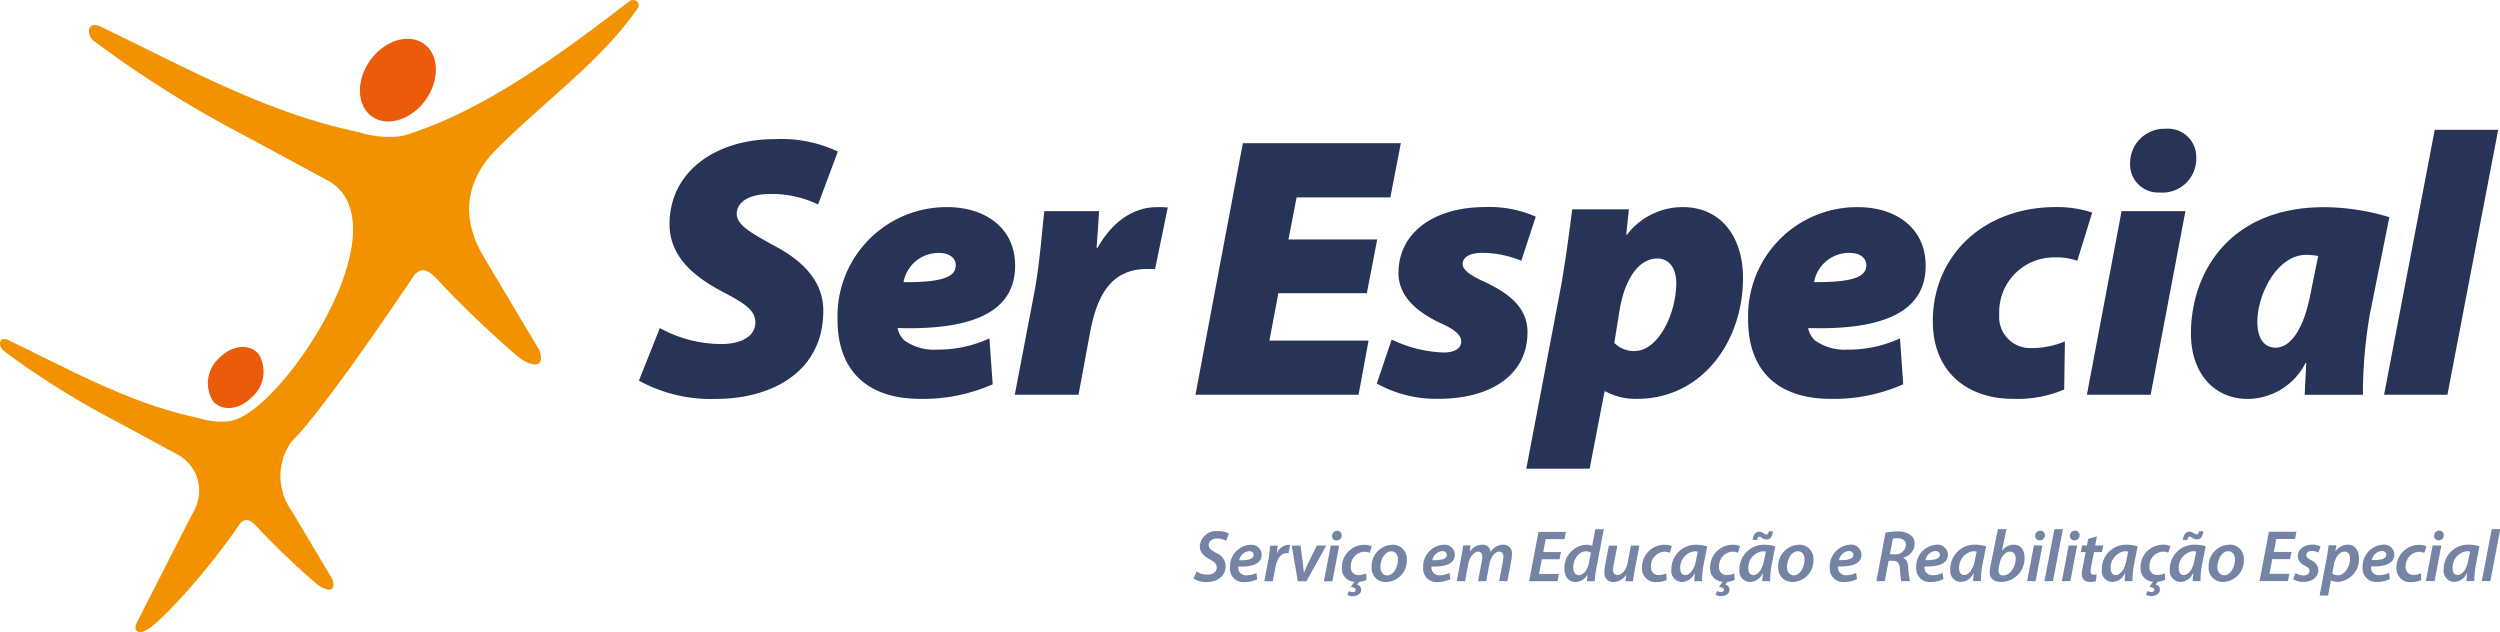 <svg xmlns="http://www.w3.org/2000/svg" xmlns:xlink="http://www.w3.org/1999/xlink" width="200" height="50.571" viewBox="0 0 200 50.571"><defs><style>.a{fill:none;}.b{clip-path:url(#a);}.c{fill:#283358;}.d{fill:#f39200;}.d,.e,.f{fill-rule:evenodd;}.e{fill:#ea5b0b;}.f{fill:#7584a5;}</style><clipPath id="a"><rect class="a" width="200" height="50.571"/></clipPath></defs><g transform="translate(-440.539 -146.591)"><g class="b" transform="translate(440.539 146.591)"><path class="c" d="M506.976,164.188c0-3.013-2.387-4.68-5.433-4.68a8.723,8.723,0,0,0-8.775,8.977c0,4.1,2.353,6.363,6.65,6.363a13.739,13.739,0,0,0,5.763-1.167l-.262-3.673a9.8,9.8,0,0,1-4.181.9,4.077,4.077,0,0,1-2.631-.745,1.815,1.815,0,0,1-.532-.981c6.058.178,9.4-1.32,9.4-4.991m-6.059-1.017c.838,0,1.311.45,1.311.957v.033c0,.924-1.075,1.371-4.179,1.347a2.842,2.842,0,0,1,2.868-2.337" transform="translate(-425.766 -142.938)"/><path class="c" d="M510.449,162.756h-.085c.085-.981.144-1.937.2-2.927h-4.382c-.153,1.226-.33,3.909-.745,6.245l-1.616,8.444h5.1l.93-5.017c.508-2.682,1.523-5.043,4.535-5.043h.661l1.016-4.925c-.305-.026-.567-.026-.872-.026-2.031,0-3.671,1.337-4.746,3.249" transform="translate(-422.64 -142.938)"/><path class="c" d="M521.005,171.313l.718-3.791H528.8l.83-4.3h-7.1l.652-3.367h7.5l.838-4.332H518.881l-3.791,20.121h13.048l.8-4.332Z" transform="translate(-419.453 -144.065)"/><path class="c" d="M491.069,163.72c-1.523-.863-2.861-1.523-2.861-2.48,0-.862.863-1.582,2.656-1.582a8.47,8.47,0,0,1,3.852.838l1.582-4.238a10.625,10.625,0,0,0-5.053-.99c-4.653,0-8.41,2.539-8.41,6.811,0,2.8,2.294,4.358,4.241,5.4,1.725.9,2.622,1.464,2.622,2.453,0,1.193-1.285,1.727-2.682,1.727a10.189,10.189,0,0,1-4.959-1.278l-1.674,4.205a11.915,11.915,0,0,0,6.151,1.464c4.451,0,8.6-2.149,8.6-7.048,0-2.386-1.642-4.028-4.061-5.28" transform="translate(-429.27 -144.137)"/><path class="c" d="M566.387,168.1a4.378,4.378,0,0,1,4.474-4.569,4.751,4.751,0,0,1,1.77.271l1.192-3.857a8.934,8.934,0,0,0-2.926-.44c-5.729,0-9.824,3.85-9.824,9.13,0,4.119,2.835,6.21,6.387,6.21a9.6,9.6,0,0,0,4.122-.745l.058-3.85a6.8,6.8,0,0,1-2.682.534,2.484,2.484,0,0,1-2.571-2.682" transform="translate(-406.448 -142.938)"/><path class="c" d="M563.758,164.188c0-3.013-2.385-4.68-5.431-4.68a8.722,8.722,0,0,0-8.773,8.977c0,4.1,2.351,6.363,6.65,6.363a13.734,13.734,0,0,0,5.761-1.167l-.262-3.673a9.792,9.792,0,0,1-4.179.9,4.081,4.081,0,0,1-2.632-.745,1.822,1.822,0,0,1-.532-.981c6.057.178,9.4-1.32,9.4-4.991M557.7,163.17c.838,0,1.312.45,1.312.957v.033c0,.924-1.075,1.371-4.181,1.347a2.842,2.842,0,0,1,2.868-2.337" transform="translate(-409.706 -142.938)"/><path class="c" d="M538.455,169.5c0-2.209-1.937-3.308-3.52-4.054-1.134-.507-1.666-.956-1.666-1.378,0-.593.626-.9,1.582-.9a8.109,8.109,0,0,1,3.106.635l1.158-3.529a9.106,9.106,0,0,0-4.06-.77c-4.054,0-6.922,2.023-6.922,5.28,0,1.938,1.609,3.165,3.284,3.968,1.286.567,1.733.99,1.733,1.524,0,.473-.422.862-1.438.862a10.262,10.262,0,0,1-4.12-1.04l-1.193,3.52a9.718,9.718,0,0,0,4.84,1.226c4.205.026,7.217-1.852,7.217-5.347" transform="translate(-416.255 -142.938)"/><path class="c" d="M593.044,160.312a18.232,18.232,0,0,0-5.22-.8c-7.581,0-10.653,5.245-10.653,10.111,0,3.2,1.878,5.229,4.535,5.229a5.231,5.231,0,0,0,4.627-2.868h.06c-.035.838-.094,1.7-.119,2.539h4.654a37.211,37.211,0,0,1,.567-6.508Zm-6.295,6.058c-.661,3.46-1.879,4.382-2.809,4.382-.889,0-1.456-.709-1.456-2.081,0-2.149,1.55-5.348,3.936-5.348a5.874,5.874,0,0,1,.93.094Z" transform="translate(-401.895 -142.938)"/><path class="c" d="M593.267,154.686l-4.052,21.195h5.067l4.061-21.195Z" transform="translate(-398.489 -144.301)"/><path class="c" d="M548.227,159.507a5.59,5.59,0,0,0-4.45,2.209h-.059l.212-2.031h-4.536c-.186,1.523-.567,4.3-.871,6.024l-2.8,14.723h5.067l1.194-6.186h.067a5.06,5.06,0,0,0,2.53.6c5.2,0,8.478-4.594,8.478-9.67,0-3.14-1.642-5.67-4.831-5.67m-3.85,11.516a2.206,2.206,0,0,1-1.616-.652l.449-2.775c.422-2.36,1.523-3.977,2.986-3.977,1.075,0,1.523.956,1.523,1.946,0,2.471-1.438,5.457-3.342,5.457" transform="translate(-413.618 -142.938)"/><path class="c" d="M573.457,159.758l-2.775,14.688h5.1l2.782-14.688Z" transform="translate(-403.73 -142.867)"/><path class="c" d="M575.74,159.722h.033a2.7,2.7,0,0,0,2.894-2.75,2.263,2.263,0,0,0-2.445-2.351,2.741,2.741,0,0,0-2.844,2.741,2.243,2.243,0,0,0,2.362,2.36" transform="translate(-402.967 -144.32)"/><path class="d" d="M441.242,173.805c-.727-.335-.858.291-.539.727a1.156,1.156,0,0,0,.2.174,65.536,65.536,0,0,0,8.9,5.573l5,2.705a3.285,3.285,0,0,1,1.367,4.233c-.146.335-.336.654-.5.974l-4.19,8.219c-.262.525,0,.888.523.7.117-.044.248-.117.363-.174,1.353-.874,5.048-5,7.317-8.379.452-.611.874-.349,1.31.073a60.429,60.429,0,0,0,4.961,4.743,2.648,2.648,0,0,0,.436.26c.684.305,1,.045.727-.727l-3.258-5.47a4.741,4.741,0,0,1-.017-5.494c2.325-2.291,7.471-9.821,9.77-13.24.612-.827,1.183-.473,1.774.1a81.107,81.107,0,0,0,6.719,6.424,3.6,3.6,0,0,0,.591.354c.926.413,1.36.06.985-.985l-4.414-7.408c-1.793-3-1.518-5.675.453-8.079,3.745-3.982,8.769-7.39,11.824-11.843.316-.512-.3-.827-.631-.591-5.221,4-11.409,8.65-17.794,10.681a3.726,3.726,0,0,1-1.044.176,7.819,7.819,0,0,1-2.838-.373c-7.37-1.518-13.892-5.2-20.631-8.433-.986-.454-1.164.394-.73.985a1.631,1.631,0,0,0,.276.236,88.552,88.552,0,0,0,12.06,7.547l6.779,3.665c5.656,3.707-3.525,17.7-7.671,19.023a2.752,2.752,0,0,1-.771.131,5.783,5.783,0,0,1-2.095-.276c-5.442-1.12-10.255-3.841-15.231-6.227" transform="translate(-440.539 -146.591)"/><path class="e" d="M457.553,168.775a2.7,2.7,0,0,1-.5,3.447c-1,1.034-2.414,1.194-3.142.336a2.7,2.7,0,0,1,.494-3.434c1-1.046,2.416-1.193,3.143-.349" transform="translate(-436.876 -140.471)"/><path class="e" d="M468.483,149.75c.985,1.162.69,3.252-.67,4.671-1.36,1.4-3.271,1.615-4.256.452s-.671-3.251.67-4.649c1.36-1.419,3.271-1.616,4.256-.473" transform="translate(-434.191 -145.907)"/><path class="f" d="M514.972,183.538a1.851,1.851,0,0,0,1.047.282c.884,0,1.521-.494,1.521-1.283a1.169,1.169,0,0,0-.767-1.047c-.367-.21-.59-.369-.59-.639s.245-.514.679-.514a1.475,1.475,0,0,1,.715.176l.223-.568a1.756,1.756,0,0,0-.88-.2,1.308,1.308,0,0,0-1.45,1.229c0,.47.345.785.8,1.031.386.205.556.38.556.638,0,.381-.352.585-.731.585a1.656,1.656,0,0,1-.89-.251Zm5.026-.445a1.66,1.66,0,0,1-.783.187.631.631,0,0,1-.586-.291.8.8,0,0,1-.076-.405c1.1.024,1.867-.21,1.867-.943a.816.816,0,0,0-.917-.8,1.736,1.736,0,0,0-1.616,1.8,1.075,1.075,0,0,0,1.17,1.183,2.291,2.291,0,0,0,1.007-.23Zm-.222-1.444c0,.34-.449.439-1.153.427a.879.879,0,0,1,.792-.726c.216,0,.362.11.362.291Zm1.534,2.106.216-1.147c.112-.608.422-1.1.908-1.1a.9.9,0,0,1,.128.012l.135-.667a1.406,1.406,0,0,0-.146-.012,1.047,1.047,0,0,0-.9.667h-.018c.031-.21.049-.411.065-.6h-.591c-.035.258-.069.69-.146,1.1l-.334,1.755Zm1.515-2.85.486,2.85H524l1.586-2.85h-.754l-.708,1.434c-.159.34-.241.544-.31.726h-.019c-.012-.187-.046-.405-.081-.743l-.181-1.418Zm3.256,2.85.544-2.85h-.679l-.544,2.85Zm.322-3.26a.406.406,0,0,0,.421-.409.352.352,0,0,0-.363-.368.4.4,0,0,0-.409.414.339.339,0,0,0,.344.363Zm2.375,2.635a1.437,1.437,0,0,1-.6.133.6.6,0,0,1-.626-.662,1.142,1.142,0,0,1,1.076-1.206,1.022,1.022,0,0,1,.427.089l.176-.534a1.6,1.6,0,0,0-.585-.11,1.8,1.8,0,0,0-1.809,1.838,1.044,1.044,0,0,0,1,1.122l-.294.422c.287.023.4.106.4.222s-.11.182-.227.182a.617.617,0,0,1-.317-.087l-.13.3a.847.847,0,0,0,.446.112c.31,0,.672-.164.672-.527a.406.406,0,0,0-.339-.393l.163-.222a1.979,1.979,0,0,0,.591-.159Zm2.082-2.29a1.707,1.707,0,0,0-1.643,1.8,1.109,1.109,0,0,0,1.164,1.178,1.706,1.706,0,0,0,1.651-1.8,1.118,1.118,0,0,0-1.171-1.183m-.081.527c.414,0,.544.362.544.656,0,.567-.34,1.269-.849,1.269-.345,0-.556-.275-.556-.667,0-.532.316-1.257.861-1.257m4.671,1.725a1.67,1.67,0,0,1-.784.187.63.63,0,0,1-.585-.291.8.8,0,0,1-.077-.405c1.1.024,1.867-.21,1.867-.943a.816.816,0,0,0-.917-.8,1.735,1.735,0,0,0-1.615,1.8,1.074,1.074,0,0,0,1.169,1.183,2.291,2.291,0,0,0,1.007-.23Zm-.222-1.444c0,.34-.45.439-1.153.427a.877.877,0,0,1,.792-.726c.216,0,.362.11.362.291Zm1.469,2.106.245-1.352c.107-.579.469-1.007.785-1.007.276,0,.34.195.34.409a1.718,1.718,0,0,1-.035.335l-.305,1.615h.654l.258-1.364c.112-.6.458-1,.768-1,.25,0,.35.164.35.405a2.65,2.65,0,0,1-.04.36l-.3,1.593h.661l.317-1.668a3.912,3.912,0,0,0,.046-.486.676.676,0,0,0-.7-.761,1.2,1.2,0,0,0-1.007.585.614.614,0,0,0-.672-.585,1.2,1.2,0,0,0-.989.562h-.006l.058-.5h-.59c-.03.246-.076.544-.141.885l-.362,1.965Zm7.666-2.33h-1.421l.2-1.034h1.5l.112-.581h-2.19l-.748,3.945h2.276l.11-.58h-1.592l.223-1.175h1.415Zm2.745-1.825-.251,1.323a1.2,1.2,0,0,0-.439-.082,1.847,1.847,0,0,0-1.779,1.919c0,.644.358,1.061.866,1.061a1.161,1.161,0,0,0,.979-.575h.012l-.06.509h.627a7.949,7.949,0,0,1,.128-1.012l.6-3.143Zm-.521,2.745c-.115.59-.478.924-.784.924-.322,0-.457-.268-.457-.613,0-.639.434-1.288,1.018-1.288a.676.676,0,0,1,.391.112Zm3.37-1.441-.262,1.387c-.112.591-.481.966-.8.966-.268,0-.363-.169-.363-.4a2.246,2.246,0,0,1,.046-.394l.294-1.556h-.68l-.3,1.6a2.4,2.4,0,0,0-.058.509c0,.585.327.808.743.808a1.258,1.258,0,0,0,.989-.563h.012l-.058.5h.6c.035-.245.076-.544.14-.884l.376-1.967Zm2.839,2.226a1.5,1.5,0,0,1-.608.133.6.6,0,0,1-.625-.668,1.143,1.143,0,0,1,1.076-1.2,1.011,1.011,0,0,1,.426.089l.176-.534a1.545,1.545,0,0,0-.579-.11,1.8,1.8,0,0,0-1.815,1.838A1.076,1.076,0,0,0,552,183.821a1.92,1.92,0,0,0,.82-.165Zm2.857.625a6.733,6.733,0,0,1,.117-1.3l.292-1.486a2.957,2.957,0,0,0-.859-.13,1.951,1.951,0,0,0-2.006,2.008.867.867,0,0,0,.842.972,1.147,1.147,0,0,0,1.02-.709h.015c-.023.246-.046.475-.053.644Zm-.5-1.609c-.135.725-.521,1.122-.836,1.122-.3,0-.411-.245-.411-.544a1.311,1.311,0,0,1,1.117-1.357,1.211,1.211,0,0,1,.282.028Zm3.084.984a1.438,1.438,0,0,1-.6.133.6.6,0,0,1-.626-.662,1.142,1.142,0,0,1,1.076-1.206,1.033,1.033,0,0,1,.428.089l.176-.534a1.6,1.6,0,0,0-.585-.11,1.8,1.8,0,0,0-1.81,1.838,1.044,1.044,0,0,0,1,1.122l-.292.422c.286.023.4.106.4.222s-.11.182-.227.182a.621.621,0,0,1-.317-.087l-.13.3a.847.847,0,0,0,.446.112c.31,0,.672-.164.672-.527a.406.406,0,0,0-.339-.393l.163-.222a1.978,1.978,0,0,0,.591-.159Zm2.861.625a6.539,6.539,0,0,1,.118-1.3l.291-1.486a2.957,2.957,0,0,0-.859-.13,1.952,1.952,0,0,0-2.006,2.008.866.866,0,0,0,.843.972,1.144,1.144,0,0,0,1.017-.709h.017c-.023.246-.046.475-.053.644Zm-.5-1.609c-.135.725-.521,1.122-.836,1.122-.3,0-.409-.245-.409-.544a1.31,1.31,0,0,1,1.116-1.357,1.2,1.2,0,0,1,.282.028Zm-.552-1.686c.031-.153.077-.264.172-.264a.41.41,0,0,1,.227.106.653.653,0,0,0,.363.115c.293,0,.457-.2.516-.648h-.346c-.04.2-.089.25-.181.25a.5.5,0,0,1-.228-.1.65.65,0,0,0-.362-.123c-.276,0-.457.258-.509.667Zm3.343.38a1.707,1.707,0,0,0-1.645,1.8,1.11,1.11,0,0,0,1.165,1.178,1.706,1.706,0,0,0,1.651-1.8,1.118,1.118,0,0,0-1.171-1.183m-.081.527c.414,0,.543.362.543.656,0,.567-.34,1.269-.849,1.269-.345,0-.556-.275-.556-.667,0-.532.317-1.257.862-1.257m4.67,1.725a1.662,1.662,0,0,1-.784.187.63.63,0,0,1-.585-.291.8.8,0,0,1-.076-.405c1.1.024,1.867-.21,1.867-.943a.816.816,0,0,0-.917-.8,1.736,1.736,0,0,0-1.616,1.8,1.075,1.075,0,0,0,1.17,1.183,2.291,2.291,0,0,0,1.007-.23Zm-.222-1.444c0,.34-.45.439-1.153.427a.88.88,0,0,1,.791-.726c.216,0,.362.11.362.291Zm1.84,2.106h.672l.31-1.628h.333c.364,0,.544.183.575.685a7.973,7.973,0,0,0,.1.943h.7a6.52,6.52,0,0,1-.142-1.106c-.035-.376-.145-.649-.4-.749l.006-.018a1.19,1.19,0,0,0,.912-1.13.836.836,0,0,0-.372-.713,1.7,1.7,0,0,0-.992-.257,4.722,4.722,0,0,0-.97.092Zm1.321-3.394a1.382,1.382,0,0,1,.363-.035c.387,0,.673.163.673.526a.8.8,0,0,1-.889.754h-.386Zm3.979,2.732a1.662,1.662,0,0,1-.784.187.63.63,0,0,1-.585-.291.8.8,0,0,1-.077-.405c1.1.024,1.867-.21,1.867-.943a.816.816,0,0,0-.917-.8,1.736,1.736,0,0,0-1.616,1.8,1.075,1.075,0,0,0,1.17,1.183,2.283,2.283,0,0,0,1.007-.23Zm-.222-1.444c0,.34-.45.439-1.153.427a.879.879,0,0,1,.792-.726c.216,0,.362.11.362.291Zm3.288,2.106a6.741,6.741,0,0,1,.118-1.3l.293-1.486a2.958,2.958,0,0,0-.86-.13,1.952,1.952,0,0,0-2.008,2.008.867.867,0,0,0,.843.972,1.146,1.146,0,0,0,1.019-.709h.017c-.023.246-.046.475-.053.644Zm-.5-1.609c-.133.725-.519,1.122-.835,1.122-.3,0-.411-.245-.411-.544a1.311,1.311,0,0,1,1.117-1.357,1.21,1.21,0,0,1,.282.028Zm1.855-2.546-.6,2.961a2.866,2.866,0,0,0-.051.493c-.008.514.35.767.947.767a1.891,1.891,0,0,0,1.838-1.973c0-.509-.253-1.007-.861-1.007a1.155,1.155,0,0,0-.937.486h-.01l.357-1.727Zm.141,2.734c.117-.575.48-.938.831-.938.315,0,.45.264.45.581,0,.555-.393,1.321-.989,1.321a.335.335,0,0,1-.38-.363,1.416,1.416,0,0,1,.029-.34Zm2.875,1.421.544-2.85h-.679l-.544,2.85Zm.322-3.26a.406.406,0,0,0,.421-.409.352.352,0,0,0-.363-.368.4.4,0,0,0-.409.414.34.34,0,0,0,.345.363Zm1.069,3.26.792-4.155h-.68l-.794,4.155Zm1.388,0,.544-2.85h-.679l-.544,2.85Zm.322-3.26a.407.407,0,0,0,.421-.409.352.352,0,0,0-.363-.368.4.4,0,0,0-.411.414.34.34,0,0,0,.345.363Zm1.106-.118-.1.527h-.386l-.1.526h.386l-.246,1.271a2.355,2.355,0,0,0-.063.526c0,.328.21.593.679.593a1.5,1.5,0,0,0,.444-.059l.065-.539a1.5,1.5,0,0,1-.235.018c-.182,0-.251-.1-.251-.259a2.511,2.511,0,0,1,.046-.4l.228-1.153h.638l.106-.526H587.1l.14-.731Zm3.546,3.378a6.637,6.637,0,0,1,.117-1.3l.292-1.486a2.957,2.957,0,0,0-.859-.13,1.952,1.952,0,0,0-2.008,2.008.867.867,0,0,0,.843.972,1.145,1.145,0,0,0,1.019-.709h.017c-.023.246-.046.475-.053.644Zm-.5-1.609c-.135.725-.521,1.122-.836,1.122-.3,0-.409-.245-.409-.544a1.31,1.31,0,0,1,1.116-1.357,1.21,1.21,0,0,1,.282.028Zm3.084.984a1.438,1.438,0,0,1-.6.133.6.6,0,0,1-.626-.662,1.142,1.142,0,0,1,1.076-1.206,1.022,1.022,0,0,1,.427.089l.176-.534a1.6,1.6,0,0,0-.585-.11,1.8,1.8,0,0,0-1.809,1.838,1.043,1.043,0,0,0,1,1.122l-.292.422c.287.023.4.106.4.222s-.112.182-.227.182a.617.617,0,0,1-.317-.087l-.13.3a.843.843,0,0,0,.446.112c.31,0,.671-.164.671-.527a.4.4,0,0,0-.337-.393l.162-.222a1.987,1.987,0,0,0,.593-.159Zm2.859.625a6.746,6.746,0,0,1,.118-1.3l.291-1.486a2.941,2.941,0,0,0-.858-.13,1.952,1.952,0,0,0-2.008,2.008.867.867,0,0,0,.843.972,1.146,1.146,0,0,0,1.019-.709h.017c-.023.246-.046.475-.053.644Zm-.5-1.609c-.133.725-.521,1.122-.835,1.122-.3,0-.411-.245-.411-.544a1.311,1.311,0,0,1,1.117-1.357,1.191,1.191,0,0,1,.281.028Zm-.55-1.686c.03-.153.077-.264.171-.264a.4.4,0,0,1,.227.106.658.658,0,0,0,.364.115c.291,0,.455-.2.516-.648H595.4c-.04.2-.089.25-.181.25a.5.5,0,0,1-.23-.1.643.643,0,0,0-.361-.123c-.276,0-.457.258-.509.667Zm3.342.38a1.707,1.707,0,0,0-1.643,1.8,1.109,1.109,0,0,0,1.165,1.178,1.706,1.706,0,0,0,1.65-1.8,1.117,1.117,0,0,0-1.171-1.183m-.081.527c.414,0,.544.362.544.656,0,.567-.34,1.269-.849,1.269-.345,0-.555-.275-.555-.667,0-.532.317-1.257.861-1.257m5.069.058h-1.421l.2-1.034h1.5l.112-.581H601l-.748,3.945h2.276l.11-.58h-1.592l.223-1.175h1.415Zm.131,2.183a1.522,1.522,0,0,0,.8.212c.685,0,1.211-.353,1.211-.979a.927.927,0,0,0-.59-.766c-.241-.123-.368-.235-.368-.393,0-.192.173-.334.432-.334a1.113,1.113,0,0,1,.532.13l.174-.493a1.4,1.4,0,0,0-.672-.146c-.673,0-1.153.386-1.153.938a.887.887,0,0,0,.561.743c.282.146.376.257.376.437s-.164.346-.439.352a1.536,1.536,0,0,1-.685-.194Zm2.791,1.306.228-1.219h.012a1.131,1.131,0,0,0,.567.124,1.81,1.81,0,0,0,1.663-1.92c0-.555-.286-1.06-.9-1.06a1.2,1.2,0,0,0-.966.532h-.013l.064-.48h-.613c-.035.287-.1.731-.164,1.071l-.555,2.951Zm.462-2.459c.123-.666.5-1.06.843-1.06s.45.294.45.557c0,.638-.434,1.339-.96,1.339a.694.694,0,0,1-.455-.139Zm4.413.638a1.664,1.664,0,0,1-.782.187.631.631,0,0,1-.586-.291.8.8,0,0,1-.076-.405c1.1.024,1.867-.21,1.867-.943a.817.817,0,0,0-.919-.8,1.736,1.736,0,0,0-1.615,1.8,1.074,1.074,0,0,0,1.169,1.183,2.284,2.284,0,0,0,1.007-.23Zm-.222-1.444c0,.34-.45.439-1.153.427a.879.879,0,0,1,.792-.726c.215,0,.362.11.362.291Zm2.786,1.482a1.513,1.513,0,0,1-.609.133.6.6,0,0,1-.625-.668A1.142,1.142,0,0,1,613,181.4a1.022,1.022,0,0,1,.427.089l.176-.534a1.559,1.559,0,0,0-.58-.11,1.8,1.8,0,0,0-1.815,1.838,1.076,1.076,0,0,0,1.153,1.142,1.919,1.919,0,0,0,.82-.165Zm1.078.625.544-2.85H614.1l-.544,2.85Zm.321-3.26a.407.407,0,0,0,.422-.409.352.352,0,0,0-.363-.368.4.4,0,0,0-.411.414.341.341,0,0,0,.346.363Zm2.867,3.26a6.646,6.646,0,0,1,.118-1.3l.291-1.486a2.957,2.957,0,0,0-.859-.13,1.952,1.952,0,0,0-2.008,2.008.867.867,0,0,0,.843.972,1.144,1.144,0,0,0,1.019-.709h.017c-.022.246-.046.475-.053.644Zm-.5-1.609c-.135.725-.522,1.122-.836,1.122-.3,0-.409-.245-.409-.544a1.31,1.31,0,0,1,1.116-1.357,1.21,1.21,0,0,1,.282.028Zm1.778,1.609.791-4.155h-.68l-.8,4.155Z" transform="translate(-419.487 -137.255)"/></g></g></svg>